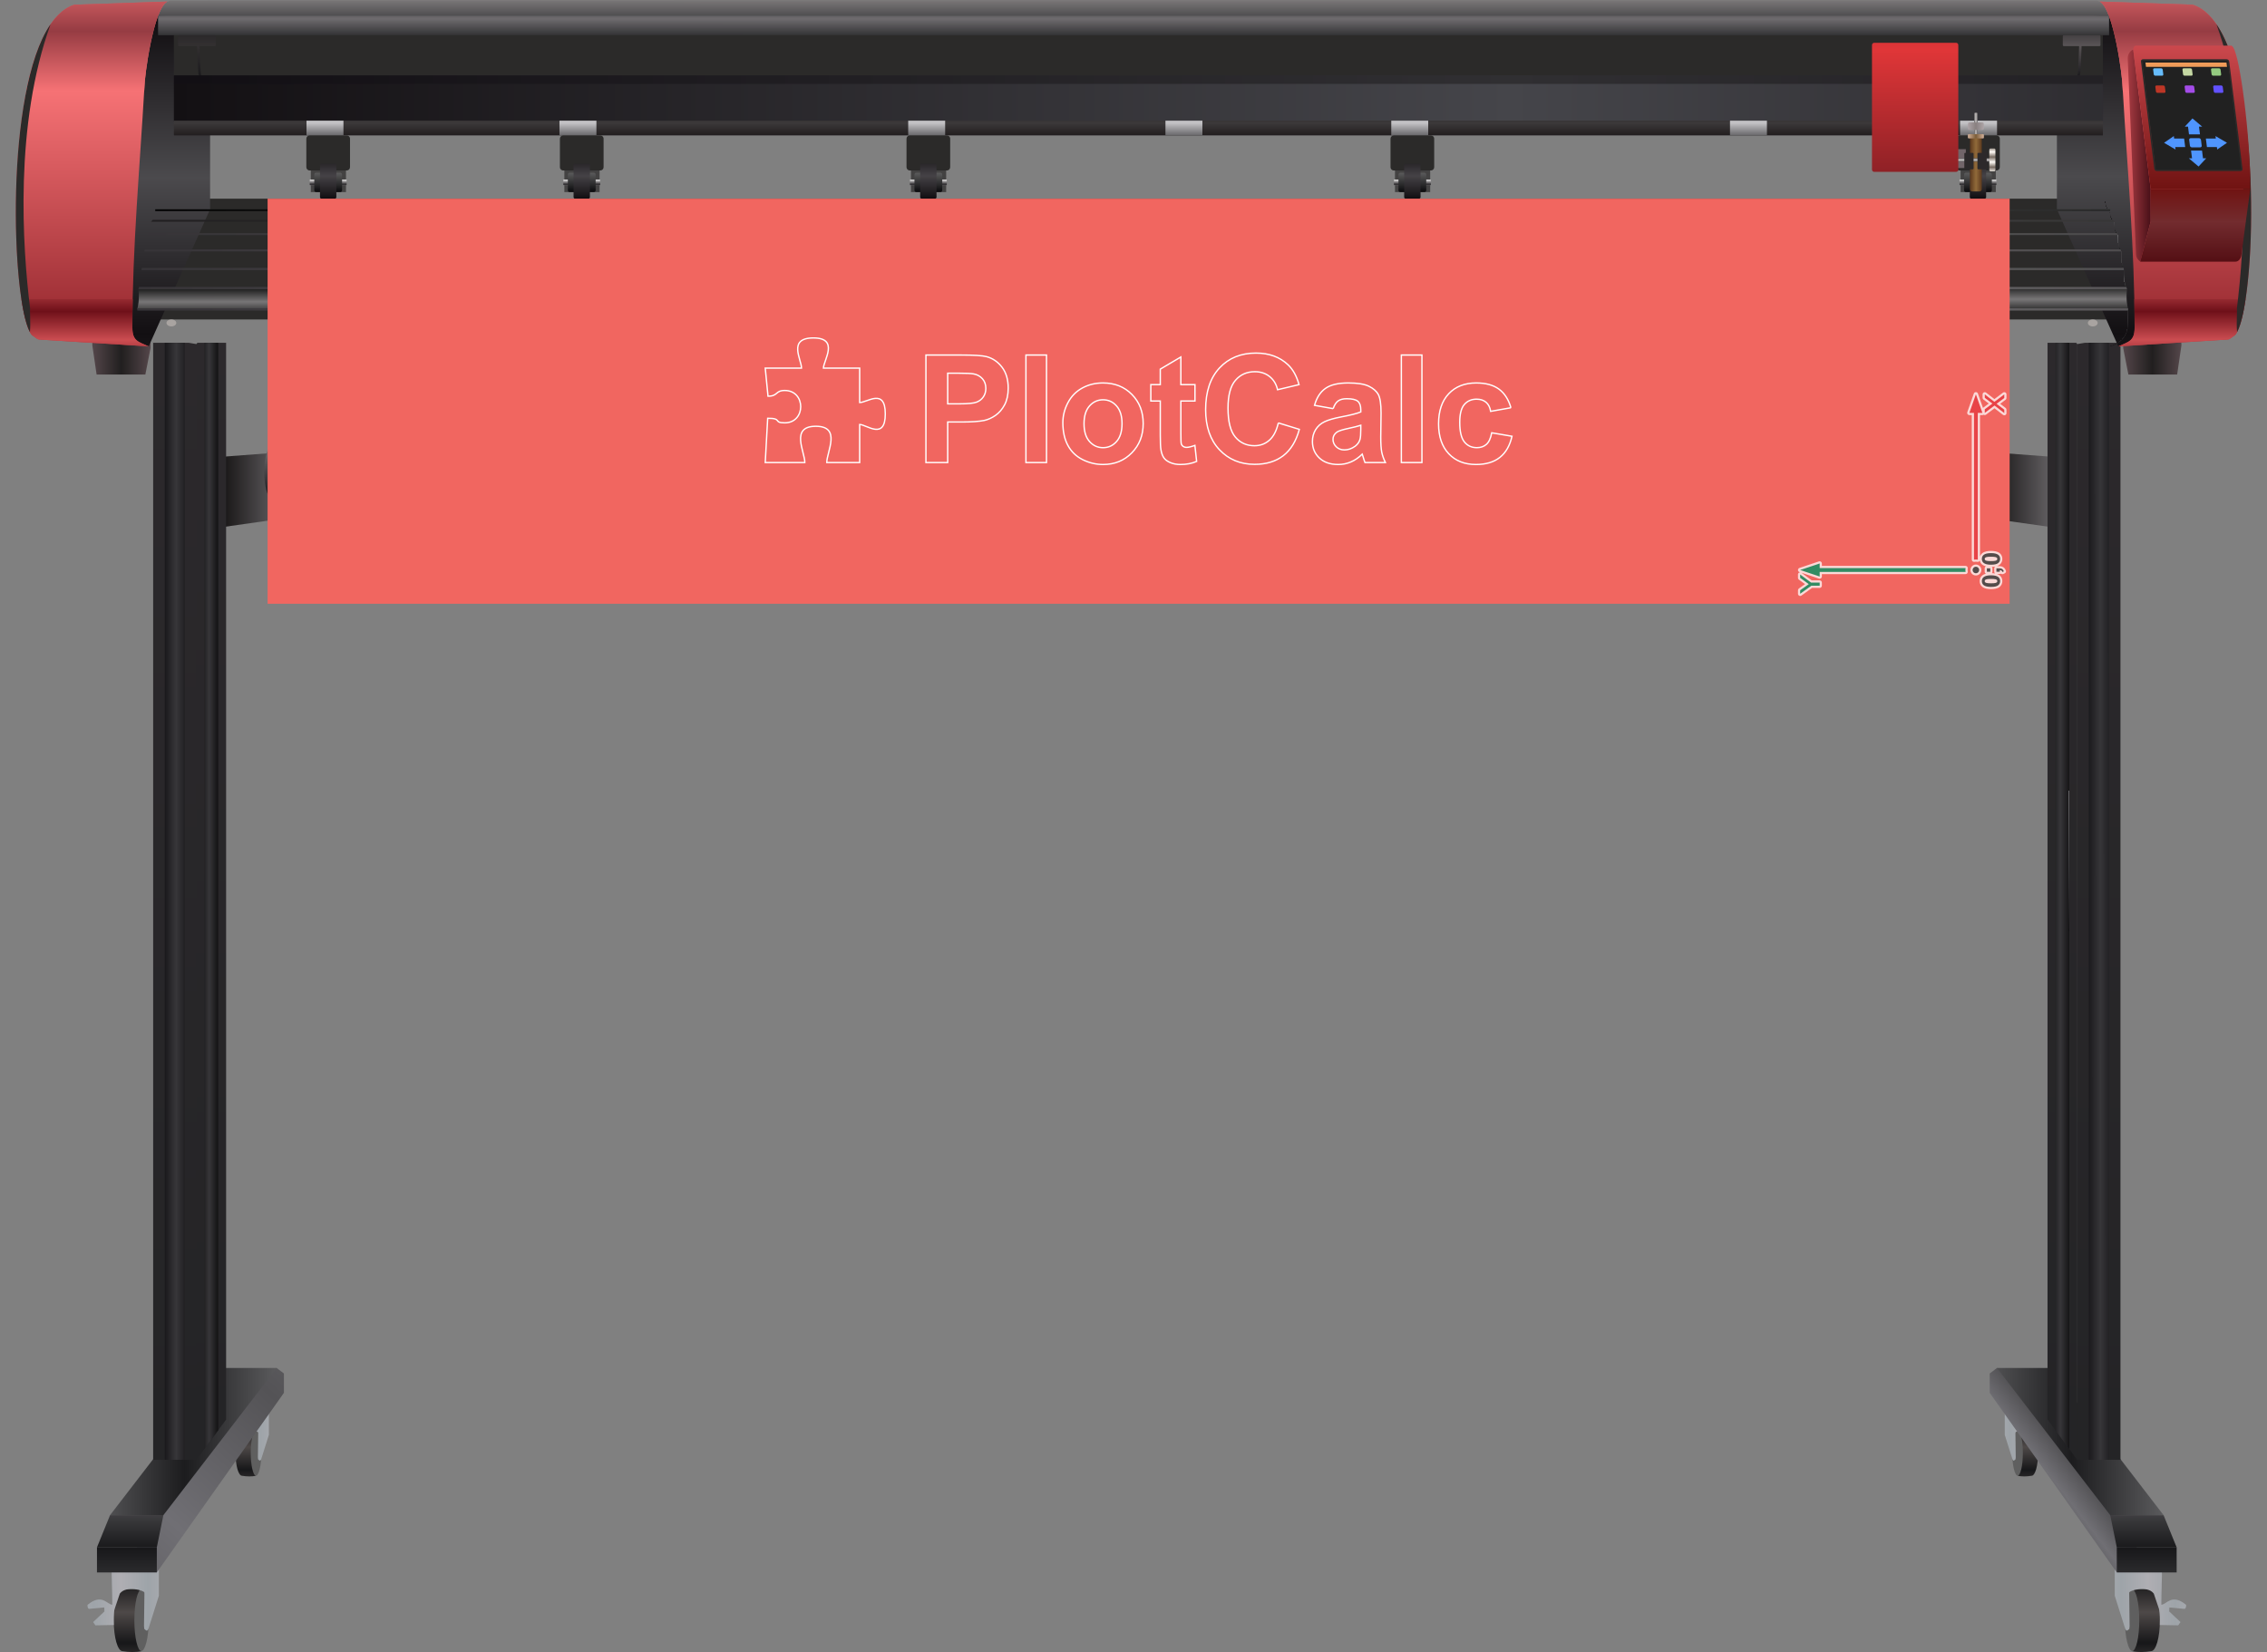 <!-- Creator: plotcalc.com 1000$ --><svg version="1.2" xmlns="http://www.w3.org/2000/svg" viewBox="-1463157 -147136 1678726 1223763" xmlns:xlink="http://www.w3.org/1999/xlink"><rect x="-1463157" y="-147136" width="1678726" height="1223763" fill="#808080" stroke="none"/><defs><linearGradient id="G1" x1="10548" x2="58160" y1="215650" y2="215650" spreadMethod="reflect" gradientUnits="userSpaceOnUse"><stop offset="0%" stop-color="rgba(19,17,17,1)"/><stop offset="100%" stop-color="rgba(103,100,103,1)"/></linearGradient><linearGradient id="G2" x1="125869" x2="125870" y1="1046880" y2="1069595" spreadMethod="reflect" gradientUnits="userSpaceOnUse"><stop offset="0%" stop-color="rgba(78,73,72,1)"/><stop offset="100%" stop-color="rgba(23,23,25,1)"/></linearGradient><linearGradient id="G3" x1="127541" x2="107541" y1="1027835" y2="1027835" spreadMethod="reflect" gradientUnits="userSpaceOnUse"><stop offset="0%" stop-color="rgba(175,174,179,1)"/><stop offset="100%" stop-color="rgba(158,164,169,1)"/></linearGradient><linearGradient id="G4" x1="38384" x2="38384" y1="924547" y2="941312" spreadMethod="reflect" gradientUnits="userSpaceOnUse"><stop offset="0%" stop-color="rgba(78,73,72,1)"/><stop offset="100%" stop-color="rgba(23,23,25,1)"/></linearGradient><linearGradient id="G5" x1="39617" x2="24856" y1="910490" y2="910490" spreadMethod="reflect" gradientUnits="userSpaceOnUse"><stop offset="0%" stop-color="rgba(175,174,179,1)"/><stop offset="100%" stop-color="rgba(158,164,169,1)"/></linearGradient><linearGradient id="G6" x1="37710" x2="51992" y1="923222" y2="912194" spreadMethod="reflect" gradientUnits="userSpaceOnUse"><stop offset="0%" stop-color="rgba(112,111,116,1)"/><stop offset="100%" stop-color="rgba(84,83,86,1)"/></linearGradient><linearGradient id="G7" x1="123930" x2="123930" y1="974961" y2="998829" spreadMethod="reflect" gradientUnits="userSpaceOnUse"><stop offset="0%" stop-color="rgba(62,61,64,1)"/><stop offset="100%" stop-color="rgba(26,26,28,1)"/></linearGradient><linearGradient id="G8" x1="126370" x2="126370" y1="998770" y2="1017393" spreadMethod="reflect" gradientUnits="userSpaceOnUse"><stop offset="0%" stop-color="rgba(23,23,25,1)"/><stop offset="100%" stop-color="rgba(43,43,45,1)"/></linearGradient><linearGradient id="G9" x1="70938" x2="143970" y1="916537" y2="916537" spreadMethod="reflect" gradientUnits="userSpaceOnUse"><stop offset="0%" stop-color="rgba(28,28,30,1)"/><stop offset="100%" stop-color="rgba(95,95,97,1)"/></linearGradient><linearGradient id="G10" x1="107054" x2="107055" y1="933050" y2="101812" spreadMethod="reflect" gradientUnits="userSpaceOnUse"><stop offset="0%" stop-color="rgba(36,36,38,1)"/><stop offset="100%" stop-color="rgba(44,41,44,1)"/></linearGradient><linearGradient id="G11" x1="92172" x2="100638" y1="518867" y2="518865" spreadMethod="reflect" gradientUnits="userSpaceOnUse"><stop offset="0%" stop-color="rgba(55,54,57,1)"/><stop offset="100%" stop-color="rgba(27,26,29,1)"/></linearGradient><linearGradient id="G12" x1="75040" x2="75040" y1="933012" y2="77432" spreadMethod="reflect" gradientUnits="userSpaceOnUse"><stop offset="0%" stop-color="rgba(36,36,38,1)"/><stop offset="100%" stop-color="rgba(44,41,44,1)"/></linearGradient><linearGradient id="G13" x1="62542" x2="73433" y1="502827" y2="502826" spreadMethod="reflect" gradientUnits="userSpaceOnUse"><stop offset="0%" stop-color="rgba(55,54,57,1)"/><stop offset="100%" stop-color="rgba(0,0,0,1)"/></linearGradient><linearGradient id="G14" x1="-1300843" x2="-1253231" y1="215650" y2="215650" spreadMethod="reflect" gradientUnits="userSpaceOnUse"><stop offset="0%" stop-color="rgba(19,17,17,1)"/><stop offset="100%" stop-color="rgba(103,100,103,1)"/></linearGradient><linearGradient id="G15" x1="-1368739" x2="-1368739" y1="1046880" y2="1069595" spreadMethod="reflect" gradientUnits="userSpaceOnUse"><stop offset="0%" stop-color="rgba(78,73,72,1)"/><stop offset="100%" stop-color="rgba(23,23,25,1)"/></linearGradient><linearGradient id="G16" x1="-1373663" x2="-1393663" y1="1027835" y2="1027835" spreadMethod="reflect" gradientUnits="userSpaceOnUse"><stop offset="0%" stop-color="rgba(175,174,179,1)"/><stop offset="100%" stop-color="rgba(158,164,169,1)"/></linearGradient><linearGradient id="G17" x1="-1281205" x2="-1281204" y1="924547" y2="941312" spreadMethod="reflect" gradientUnits="userSpaceOnUse"><stop offset="0%" stop-color="rgba(78,73,72,1)"/><stop offset="100%" stop-color="rgba(23,23,25,1)"/></linearGradient><linearGradient id="G18" x1="-1284839" x2="-1299600" y1="910490" y2="910490" spreadMethod="reflect" gradientUnits="userSpaceOnUse"><stop offset="0%" stop-color="rgba(175,174,179,1)"/><stop offset="100%" stop-color="rgba(158,164,169,1)"/></linearGradient><linearGradient id="G19" x1="-1357933" x2="-1277923" y1="959910" y2="871434" spreadMethod="reflect" gradientUnits="userSpaceOnUse"><stop offset="0%" stop-color="rgba(112,111,116,1)"/><stop offset="100%" stop-color="rgba(84,83,86,1)"/></linearGradient><linearGradient id="G20" x1="-1366907" x2="-1366906" y1="974961" y2="998829" spreadMethod="reflect" gradientUnits="userSpaceOnUse"><stop offset="0%" stop-color="rgba(62,61,64,1)"/><stop offset="100%" stop-color="rgba(26,26,28,1)"/></linearGradient><linearGradient id="G21" x1="-1369318" x2="-1369317" y1="998770" y2="1017393" spreadMethod="reflect" gradientUnits="userSpaceOnUse"><stop offset="0%" stop-color="rgba(23,23,25,1)"/><stop offset="100%" stop-color="rgba(43,43,45,1)"/></linearGradient><linearGradient id="G22" x1="-1326393" x2="-1253361" y1="916537" y2="916537" spreadMethod="reflect" gradientUnits="userSpaceOnUse"><stop offset="0%" stop-color="rgba(28,28,30,1)"/><stop offset="100%" stop-color="rgba(95,95,97,1)"/></linearGradient><linearGradient id="G23" x1="-1317435" x2="-1317435" y1="933050" y2="101812" spreadMethod="reflect" gradientUnits="userSpaceOnUse"><stop offset="0%" stop-color="rgba(36,36,38,1)"/><stop offset="100%" stop-color="rgba(44,41,44,1)"/></linearGradient><linearGradient id="G24" x1="-1332605" x2="-1324468" y1="518867" y2="518867" spreadMethod="reflect" gradientUnits="userSpaceOnUse"><stop offset="0%" stop-color="rgba(55,54,57,1)"/><stop offset="100%" stop-color="rgba(27,26,29,1)"/></linearGradient><linearGradient id="G25" x1="-1295727" x2="-1295727" y1="933012" y2="77432" spreadMethod="reflect" gradientUnits="userSpaceOnUse"><stop offset="0%" stop-color="rgba(36,36,38,1)"/><stop offset="100%" stop-color="rgba(44,41,44,1)"/></linearGradient><linearGradient id="G26" x1="-1308225" x2="-1298326" y1="502827" y2="502826" spreadMethod="reflect" gradientUnits="userSpaceOnUse"><stop offset="0%" stop-color="rgba(55,54,57,1)"/><stop offset="100%" stop-color="rgba(0,0,0,1)"/></linearGradient><linearGradient id="G27" x1="-1373242" x2="-1351678" y1="117085" y2="117085" spreadMethod="reflect" gradientUnits="userSpaceOnUse"><stop offset="0%" stop-color="rgba(33,31,31,1)"/><stop offset="100%" stop-color="rgba(84,70,74,1)"/></linearGradient><linearGradient id="G28" x1="130650" x2="152214" y1="117085" y2="117085" spreadMethod="reflect" gradientUnits="userSpaceOnUse"><stop offset="0%" stop-color="rgba(33,31,31,1)"/><stop offset="100%" stop-color="rgba(84,70,74,1)"/></linearGradient><linearGradient id="G29" x1="59997" x2="59997" y1="-16323" y2="-132643" spreadMethod="reflect" gradientUnits="userSpaceOnUse"><stop offset="0%" stop-color="rgba(75,74,77,1)"/><stop offset="100%" stop-color="rgba(18,15,18,1)"/></linearGradient><linearGradient id="G30" x1="-1383785" x2="-1383784" y1="-15529" y2="-131115" spreadMethod="reflect" gradientUnits="userSpaceOnUse"><stop offset="0%" stop-color="rgba(75,74,77,1)"/><stop offset="100%" stop-color="rgba(18,15,18,1)"/></linearGradient><linearGradient id="G31" x1="-765084" x2="-765082" y1="-135109" y2="-146790" spreadMethod="reflect" gradientUnits="userSpaceOnUse"><stop offset="0%" stop-color="rgba(78,77,79,1)"/><stop offset="100%" stop-color="rgba(121,118,119,1)"/></linearGradient><linearGradient id="G32" x1="-1396028" x2="-1396027" y1="74410" y2="-79683" spreadMethod="reflect" gradientUnits="userSpaceOnUse"><stop offset="0%" stop-color="rgba(162,50,56,1)"/><stop offset="100%" stop-color="rgba(246,114,117,1)"/></linearGradient><linearGradient id="G33" x1="-1686913" x2="-1686913" y1="83438" y2="104679" spreadMethod="reflect" gradientUnits="userSpaceOnUse"><stop offset="0%" stop-color="rgba(111,16,25,1)"/><stop offset="100%" stop-color="rgba(203,77,81,1)"/></linearGradient><linearGradient id="G34" x1="-1404534" x2="-1404533" y1="-79809" y2="-124133" spreadMethod="reflect" gradientUnits="userSpaceOnUse"><stop offset="0%" stop-color="rgba(246,114,117,1)"/><stop offset="100%" stop-color="rgba(150,60,67,1)"/></linearGradient><linearGradient id="G35" x1="147126" x2="147126" y1="74410" y2="-79683" spreadMethod="reflect" gradientUnits="userSpaceOnUse"><stop offset="0%" stop-color="rgba(162,50,56,1)"/><stop offset="100%" stop-color="rgba(246,114,117,1)"/></linearGradient><linearGradient id="G36" x1="-134134" x2="-134133" y1="83438" y2="104679" spreadMethod="reflect" gradientUnits="userSpaceOnUse"><stop offset="0%" stop-color="rgba(111,16,25,1)"/><stop offset="100%" stop-color="rgba(203,77,81,1)"/></linearGradient><linearGradient id="G37" x1="130871" x2="130872" y1="-79809" y2="-124133" spreadMethod="reflect" gradientUnits="userSpaceOnUse"><stop offset="0%" stop-color="rgba(246,114,117,1)"/><stop offset="100%" stop-color="rgba(150,60,67,1)"/></linearGradient><linearGradient id="G38" x1="-701740" x2="-701742" y1="-133105" y2="-120943" spreadMethod="reflect" gradientUnits="userSpaceOnUse"><stop offset="0%" stop-color="rgba(110,107,110,1)"/><stop offset="100%" stop-color="rgba(51,51,53,1)"/></linearGradient><linearGradient id="G39" x1="-1347310" x2="-1347309" y1="-113316" y2="-90085" spreadMethod="reflect" gradientUnits="userSpaceOnUse"><stop offset="0%" stop-color="rgba(51,48,49,1)"/><stop offset="100%" stop-color="rgba(26,25,28,1)"/></linearGradient><linearGradient id="G40" x1="48284" x2="48285" y1="-113316" y2="-90085" spreadMethod="reflect" gradientUnits="userSpaceOnUse"><stop offset="0%" stop-color="rgba(89,84,86,1)"/><stop offset="100%" stop-color="rgba(26,25,28,1)"/></linearGradient><linearGradient id="G41" x1="-345144" x2="-1334404" y1="-61095" y2="-61095" spreadMethod="reflect" gradientUnits="userSpaceOnUse"><stop offset="0%" stop-color="rgba(69,69,74,1)"/><stop offset="100%" stop-color="rgba(19,16,19,1)"/></linearGradient><linearGradient id="G42" x1="-343804" x2="-1354743" y1="-90957" y2="-90957" spreadMethod="reflect" gradientUnits="userSpaceOnUse"><stop offset="0%" stop-color="rgba(48,47,50,1)"/><stop offset="100%" stop-color="rgba(17,14,19,1)"/></linearGradient><linearGradient id="G43" x1="-1330681" x2="-1330681" y1="-56183" y2="-43105" spreadMethod="reflect" gradientUnits="userSpaceOnUse"><stop offset="0%" stop-color="rgba(60,57,58,1)"/><stop offset="100%" stop-color="rgba(23,18,20,1)"/></linearGradient><linearGradient id="G44" x1="-1236118" x2="-1236118" y1="-56183" y2="-43105" spreadMethod="reflect" gradientUnits="userSpaceOnUse"><stop offset="0%" stop-color="rgba(196,195,198,1)"/><stop offset="100%" stop-color="rgba(68,67,70,1)"/></linearGradient><linearGradient id="G45" x1="-1048793" x2="-1048793" y1="-56183" y2="-43105" spreadMethod="reflect" gradientUnits="userSpaceOnUse"><stop offset="0%" stop-color="rgba(196,195,198,1)"/><stop offset="100%" stop-color="rgba(68,67,70,1)"/></linearGradient><linearGradient id="G46" x1="-790559" x2="-790559" y1="-56183" y2="-43105" spreadMethod="reflect" gradientUnits="userSpaceOnUse"><stop offset="0%" stop-color="rgba(196,195,198,1)"/><stop offset="100%" stop-color="rgba(68,67,70,1)"/></linearGradient><linearGradient id="G47" x1="-432843" x2="-432843" y1="-56183" y2="-43105" spreadMethod="reflect" gradientUnits="userSpaceOnUse"><stop offset="0%" stop-color="rgba(196,195,198,1)"/><stop offset="100%" stop-color="rgba(68,67,70,1)"/></linearGradient><linearGradient id="G48" x1="-600060" x2="-600060" y1="-56183" y2="-43105" spreadMethod="reflect" gradientUnits="userSpaceOnUse"><stop offset="0%" stop-color="rgba(196,195,198,1)"/><stop offset="100%" stop-color="rgba(68,67,70,1)"/></linearGradient><linearGradient id="G49" x1="-11627" x2="-11627" y1="-56183" y2="-43105" spreadMethod="reflect" gradientUnits="userSpaceOnUse"><stop offset="0%" stop-color="rgba(196,195,198,1)"/><stop offset="100%" stop-color="rgba(68,67,70,1)"/></linearGradient><linearGradient id="G50" x1="-182018" x2="-182018" y1="-56183" y2="-43105" spreadMethod="reflect" gradientUnits="userSpaceOnUse"><stop offset="0%" stop-color="rgba(196,195,198,1)"/><stop offset="100%" stop-color="rgba(68,67,70,1)"/></linearGradient><linearGradient id="G51" x1="30269" x2="30276" y1="-22674" y2="-30330" spreadMethod="reflect" gradientUnits="userSpaceOnUse"><stop offset="0%" stop-color="rgba(116,113,116,1)"/><stop offset="100%" stop-color="rgba(25,24,25,1)"/></linearGradient><linearGradient id="G52" x1="-392782" x2="-392776" y1="58705" y2="65948" spreadMethod="reflect" gradientUnits="userSpaceOnUse"><stop offset="0%" stop-color="rgba(120,118,119,1)"/><stop offset="100%" stop-color="rgba(36,36,36,1)"/></linearGradient><linearGradient id="G53" x1="-353641" x2="-353635" y1="41849" y2="50569" spreadMethod="reflect" gradientUnits="userSpaceOnUse"><stop offset="0%" stop-color="rgba(120,118,119,1)"/><stop offset="100%" stop-color="rgba(36,36,36,1)"/></linearGradient><linearGradient id="G54" x1="-307707" x2="-307700" y1="27992" y2="38199" spreadMethod="reflect" gradientUnits="userSpaceOnUse"><stop offset="0%" stop-color="rgba(119,118,121,1)"/><stop offset="100%" stop-color="rgba(28,26,29,1)"/></linearGradient><linearGradient id="G55" x1="-244766" x2="-244766" y1="17117" y2="26244" spreadMethod="reflect" gradientUnits="userSpaceOnUse"><stop offset="0%" stop-color="rgba(81,78,81,1)"/><stop offset="100%" stop-color="rgba(26,26,26,1)"/></linearGradient><linearGradient id="G56" x1="-158702" x2="-158702" y1="9210" y2="16140" spreadMethod="reflect" gradientUnits="userSpaceOnUse"><stop offset="0%" stop-color="rgba(57,55,58,1)"/><stop offset="100%" stop-color="rgba(19,16,19,1)"/></linearGradient><linearGradient id="G57" x1="-51486" x2="-51486" y1="1273" y2="8202" spreadMethod="reflect" gradientUnits="userSpaceOnUse"><stop offset="0%" stop-color="rgba(40,37,40,1)"/><stop offset="100%" stop-color="rgba(22,22,24,1)"/></linearGradient><linearGradient id="G58" x1="-828295" x2="-828308" y1="75744" y2="66789" spreadMethod="reflect" gradientUnits="userSpaceOnUse"><stop offset="0%" stop-color="rgba(120,118,119,1)"/><stop offset="100%" stop-color="rgba(36,36,36,1)"/></linearGradient><linearGradient id="G59" x1="-358788" x2="-1358406" y1="66165" y2="66165" spreadMethod="reflect" gradientUnits="userSpaceOnUse"><stop offset="0%" stop-color="rgba(120,118,119,1)"/><stop offset="100%" stop-color="rgba(55,52,56,1)"/></linearGradient><linearGradient id="G60" x1="-358483" x2="-1359226" y1="82040" y2="82040" spreadMethod="reflect" gradientUnits="userSpaceOnUse"><stop offset="0%" stop-color="rgba(120,118,119,1)"/><stop offset="100%" stop-color="rgba(55,52,56,1)"/></linearGradient><linearGradient id="G61" x1="-359618" x2="-1356120" y1="52068" y2="52068" spreadMethod="reflect" gradientUnits="userSpaceOnUse"><stop offset="0%" stop-color="rgba(105,105,105,1)"/><stop offset="100%" stop-color="rgba(55,52,56,1)"/></linearGradient><linearGradient id="G62" x1="-360327" x2="-1354140" y1="38310" y2="38310" spreadMethod="reflect" gradientUnits="userSpaceOnUse"><stop offset="0%" stop-color="rgba(99,97,98,1)"/><stop offset="100%" stop-color="rgba(55,52,56,1)"/></linearGradient><linearGradient id="G63" x1="-361192" x2="-1351766" y1="26205" y2="26205" spreadMethod="reflect" gradientUnits="userSpaceOnUse"><stop offset="0%" stop-color="rgba(94,94,94,1)"/><stop offset="100%" stop-color="rgba(55,52,56,1)"/></linearGradient><linearGradient id="G64" x1="-362143" x2="-1349131" y1="16383" y2="16383" spreadMethod="reflect" gradientUnits="userSpaceOnUse"><stop offset="0%" stop-color="rgba(74,74,74,1)"/><stop offset="100%" stop-color="rgba(33,31,33,1)"/></linearGradient><linearGradient id="G65" x1="-363282" x2="-1345956" y1="8544" y2="8544" spreadMethod="reflect" gradientUnits="userSpaceOnUse"><stop offset="0%" stop-color="rgba(74,74,74,1)"/><stop offset="100%" stop-color="rgba(5,5,5,1)"/></linearGradient><linearGradient id="G66" x1="-511481" x2="-511478" y1="88093" y2="109830" spreadMethod="reflect" gradientUnits="userSpaceOnUse"><stop offset="0%" stop-color="rgba(51,48,51,1)"/><stop offset="100%" stop-color="rgba(31,28,31,1)"/></linearGradient><linearGradient id="G67" x1="-1231868" x2="-1231868" y1="-14057" y2="-10663" spreadMethod="reflect" gradientUnits="userSpaceOnUse"><stop offset="0%" stop-color="rgba(231,229,229,1)"/><stop offset="100%" stop-color="rgba(42,40,43,1)"/></linearGradient><linearGradient id="G68" x1="-1221418" x2="-1221418" y1="-5865" y2="-20258" spreadMethod="reflect" gradientUnits="userSpaceOnUse"><stop offset="0%" stop-color="rgba(15,15,17,1)"/><stop offset="100%" stop-color="rgba(98,98,98,1)"/></linearGradient><linearGradient id="G69" x1="-1220970" x2="-1220970" y1="-16971" y2="0" spreadMethod="reflect" gradientUnits="userSpaceOnUse"><stop offset="0%" stop-color="rgba(69,66,70,1)"/><stop offset="100%" stop-color="rgba(17,14,17,1)"/></linearGradient><linearGradient id="G70" x1="-1044095" x2="-1044095" y1="-14057" y2="-10663" spreadMethod="reflect" gradientUnits="userSpaceOnUse"><stop offset="0%" stop-color="rgba(231,229,229,1)"/><stop offset="100%" stop-color="rgba(42,40,43,1)"/></linearGradient><linearGradient id="G71" x1="-1033645" x2="-1033645" y1="-5865" y2="-20258" spreadMethod="reflect" gradientUnits="userSpaceOnUse"><stop offset="0%" stop-color="rgba(15,15,17,1)"/><stop offset="100%" stop-color="rgba(98,98,98,1)"/></linearGradient><linearGradient id="G72" x1="-1033197" x2="-1033197" y1="-16971" y2="0" spreadMethod="reflect" gradientUnits="userSpaceOnUse"><stop offset="0%" stop-color="rgba(69,66,70,1)"/><stop offset="100%" stop-color="rgba(17,14,17,1)"/></linearGradient><linearGradient id="G73" x1="-787436" x2="-787436" y1="-14057" y2="-10663" spreadMethod="reflect" gradientUnits="userSpaceOnUse"><stop offset="0%" stop-color="rgba(231,229,229,1)"/><stop offset="100%" stop-color="rgba(42,40,43,1)"/></linearGradient><linearGradient id="G74" x1="-776986" x2="-776986" y1="-5865" y2="-20258" spreadMethod="reflect" gradientUnits="userSpaceOnUse"><stop offset="0%" stop-color="rgba(15,15,17,1)"/><stop offset="100%" stop-color="rgba(98,98,98,1)"/></linearGradient><linearGradient id="G75" x1="-776538" x2="-776538" y1="-16971" y2="0" spreadMethod="reflect" gradientUnits="userSpaceOnUse"><stop offset="0%" stop-color="rgba(69,66,70,1)"/><stop offset="100%" stop-color="rgba(17,14,17,1)"/></linearGradient><linearGradient id="G76" x1="-429026" x2="-429026" y1="-14057" y2="-10663" spreadMethod="reflect" gradientUnits="userSpaceOnUse"><stop offset="0%" stop-color="rgba(231,229,229,1)"/><stop offset="100%" stop-color="rgba(42,40,43,1)"/></linearGradient><linearGradient id="G77" x1="-418576" x2="-418576" y1="-5865" y2="-20258" spreadMethod="reflect" gradientUnits="userSpaceOnUse"><stop offset="0%" stop-color="rgba(15,15,17,1)"/><stop offset="100%" stop-color="rgba(98,98,98,1)"/></linearGradient><linearGradient id="G78" x1="-418128" x2="-418128" y1="-16971" y2="0" spreadMethod="reflect" gradientUnits="userSpaceOnUse"><stop offset="0%" stop-color="rgba(69,66,70,1)"/><stop offset="100%" stop-color="rgba(17,14,17,1)"/></linearGradient><linearGradient id="G79" x1="-10190" x2="-10190" y1="-14057" y2="-10663" spreadMethod="reflect" gradientUnits="userSpaceOnUse"><stop offset="0%" stop-color="rgba(231,229,229,1)"/><stop offset="100%" stop-color="rgba(42,40,43,1)"/></linearGradient><linearGradient id="G80" x1="260" x2="260" y1="-5865" y2="-20258" spreadMethod="reflect" gradientUnits="userSpaceOnUse"><stop offset="0%" stop-color="rgba(15,15,17,1)"/><stop offset="100%" stop-color="rgba(98,98,98,1)"/></linearGradient><linearGradient id="G81" x1="708" x2="708" y1="-16971" y2="0" spreadMethod="reflect" gradientUnits="userSpaceOnUse"><stop offset="0%" stop-color="rgba(69,66,70,1)"/><stop offset="100%" stop-color="rgba(17,14,17,1)"/></linearGradient><linearGradient id="G82" x1="112431" x2="129423" y1="-31903" y2="-31903" spreadMethod="reflect" gradientUnits="userSpaceOnUse"><stop offset="0%" stop-color="rgba(167,59,66,1)"/><stop offset="100%" stop-color="rgba(72,16,24,1)"/></linearGradient><linearGradient id="G83" x1="154281" x2="154281" y1="16820" y2="-7292" spreadMethod="reflect" gradientUnits="userSpaceOnUse"><stop offset="0%" stop-color="rgba(114,43,46,1)"/><stop offset="100%" stop-color="rgba(112,19,18,1)"/></linearGradient><linearGradient id="G84" x1="171753" x2="171753" y1="-7201" y2="-113331" spreadMethod="reflect" gradientUnits="userSpaceOnUse"><stop offset="0%" stop-color="rgba(112,19,18,1)"/><stop offset="100%" stop-color="rgba(203,72,77,1)"/></linearGradient><linearGradient id="G85" x1="151926" x2="151926" y1="46575" y2="16562" spreadMethod="reflect" gradientUnits="userSpaceOnUse"><stop offset="0%" stop-color="rgba(84,15,20,1)"/><stop offset="100%" stop-color="rgba(115,44,47,1)"/></linearGradient><linearGradient id="G86" x1="-930267" x2="-930262" y1="194272" y2="174414" spreadMethod="reflect" gradientUnits="userSpaceOnUse"><stop offset="0%" stop-color="rgba(0,0,0,1)"/><stop offset="100%" stop-color="rgba(187,183,182,1)"/></linearGradient><linearGradient id="G87" x1="24738" x2="24738" y1="221418" y2="183530" spreadMethod="reflect" gradientUnits="userSpaceOnUse"><stop offset="0%" stop-color="rgba(27,24,28,1)"/><stop offset="100%" stop-color="rgba(116,113,114,1)"/></linearGradient><linearGradient id="G88" x1="-1258562" x2="-1258561" y1="221418" y2="183530" spreadMethod="reflect" gradientUnits="userSpaceOnUse"><stop offset="0%" stop-color="rgba(27,24,28,1)"/><stop offset="100%" stop-color="rgba(116,113,114,1)"/></linearGradient><linearGradient id="G89" x1="-464336" x2="-464334" y1="438097" y2="542766" spreadMethod="reflect" gradientUnits="userSpaceOnUse"><stop offset="0%" stop-color="rgba(102,101,105,1)"/><stop offset="100%" stop-color="rgba(19,19,20,1)"/></linearGradient><linearGradient id="G90" x1="0" x2="1367" y1="-52684" y2="-52687" spreadMethod="reflect" gradientUnits="userSpaceOnUse"><stop offset="0%" stop-color="rgba(200,196,195,1)"/><stop offset="100%" stop-color="rgba(92,90,91,1)"/></linearGradient><linearGradient id="G91" x1="106" x2="4894" y1="-26562" y2="-26563" spreadMethod="reflect" gradientUnits="userSpaceOnUse"><stop offset="0%" stop-color="rgba(145,107,58,1)"/><stop offset="100%" stop-color="rgba(87,52,27,1)"/></linearGradient><linearGradient id="G92" x1="1" x2="6269" y1="-46247" y2="-46248" spreadMethod="reflect" gradientUnits="userSpaceOnUse"><stop offset="0%" stop-color="rgba(123,93,57,1)"/><stop offset="100%" stop-color="rgba(217,182,160,1)"/></linearGradient><linearGradient id="G93" x1="1" x2="6269" y1="-53775" y2="-53775" spreadMethod="reflect" gradientUnits="userSpaceOnUse"><stop offset="0%" stop-color="rgba(137,128,128,1)"/><stop offset="100%" stop-color="rgba(175,166,169,1)"/></linearGradient><linearGradient id="G94" x1="-1746" x2="-1742" y1="-28731" y2="-27364" spreadMethod="reflect" gradientUnits="userSpaceOnUse"><stop offset="0%" stop-color="rgba(200,196,195,1)"/><stop offset="100%" stop-color="rgba(92,90,91,1)"/></linearGradient><linearGradient id="G95" x1="12167" x2="12167" y1="-27091" y2="-23334" spreadMethod="reflect" gradientUnits="userSpaceOnUse"><stop offset="0%" stop-color="rgba(254,250,244,1)"/><stop offset="100%" stop-color="rgba(119,107,97,1)"/></linearGradient><linearGradient id="G96" x1="-43282" x2="-43281" y1="-110197" y2="-19842" spreadMethod="reflect" gradientUnits="userSpaceOnUse"><stop offset="0%" stop-color="rgba(224,54,56,1)"/><stop offset="100%" stop-color="rgba(143,33,38,1)"/></linearGradient><linearGradient id="GS1" x1="0" x2="0" y1="0" y2="25000" gradientUnits="userSpaceOnUse"><stop offset="25%" stop-color="rgba(0,0,0,.2)"/><stop offset="100%" stop-color="rgba(0,0,0,0)"/></linearGradient><linearGradient id="GS2" x1="0" x2="0" y1="300000" y2="100000" gradientUnits="userSpaceOnUse"><stop offset="0%" stop-color="rgba(0,0,0,.1)"/><stop offset="100%" stop-color="rgba(0,0,0,0)"/></linearGradient></defs><path id="theMotionPath" d="M0 0H-1240000H0" /><g><path fill="url(#G1)" d="m58160 191309v52281l-47612-6773v-49107z"/><path fill="rgba(95,95,95,1)" d="m115998 1029946c3114 0 5638 10241 5638 22873 0 12633-2524 22874-5638 22874-3113 0-5637-10241-5637-22874 0-12632 2524-22873 5637-22873"/><path fill="url(#G2)" d="m115669 1075693c4324 934 9396 805 14103 0 3580 0 6485-10241 6485-22874 0-12632-2902-22873-6483-22873-4612-394-9499-498-14105 0 2932 0 5308 10241 5308 22873 0 12633-2376 22874-5308 22874"/><path fill="url(#G3)" d="m137830 1013090l-35005-318v21852l7726 24505c138 277 106 165 106 424 368 0 471 955 1164 955 370 0 1782-1230 1799-1273 53-128 212-1830 212-2016l-318-24928c-47-1382 13441-5551 18204 742l3810 11245c344 1493 936 2280 698 12051l13589 254 1694-2440-8361-7850 106-2970 11112 1061c1142 157 1606-2629 1164-3077-10654-8723-14350 0-18203 0 0-9236 503-18736 503-28217"/><path fill="rgba(95,95,95,1)" d="m31098 912047c2298 0 4161 7559 4161 16883 0 9324-1863 16883-4161 16883-2298 0-4161-7559-4161-16883 0-9324 1863-16883 4161-16883"/><path fill="url(#G4)" d="m30855 945813c3191 690 6935 594 10409 1 2642-1 4786-7560 4786-16884 0-9324-2142-16883-4784-16883-3405-291-7011-367-10411 0 2164 0 3918 7559 3918 16883 0 9324-1754 16883-3918 16883"/><path fill="url(#G5)" d="m47212 899606l-25837-235v16130l5702 18086c102 205 78 123 78 314 272 0 348 704 860 704 273 0 1314-907 1328-939 39-95 156-1351 156-1488l-234-18400c-36-1020 9920-4097 13435 548l2812 8300c254 1102 692 1683 516 8895l10030 187 1250-1801-6171-5794 78-2192 8202 783c843 116 1185-1940 859-2271-7863-6439-10592 0-13436 0 0-6817 372-13829 372-20827"/><path fill="url(#G6)" d="m119165 998770l-14814 18623-94128-133013v-14321l5389-4078 3078 895z"/><path fill="url(#G7)" d="m104351 998829h44318l-9695-23868h-39489z"/><path fill="url(#G8)" d="m104335 998770h44318l16 18623h-44318z"/><path fill="url(#G9)" d="m99547 975056h39489l-83935-109075h-39489z"/><path fill="url(#G10)" d="m74752 107728l5836-981h26466v827242l-32302-10z"/><path fill="url(#G11)" d="m98521 106747v827239l-14948-5v-827234z"/><path fill="url(#G12)" d="m75040 107728l-724-981h-21272v797440l21996 29792z"/><path fill="url(#G13)" d="m58907 106747v805381l10270 13910v-819291z"/><path fill="url(#G14)" d="m-1300843 191309v52281l47612-6773v-49107z"/><path fill="rgba(95,95,95,1)" d="m-1358681 1029946c-3114 0-5638 10241-5638 22873 0 12633 2524 22874 5638 22874 3113 0 5637-10241 5637-22874 0-12632-2524-22873-5637-22873"/><path fill="url(#G15)" d="m-1358352 1075693c-4324 934-9396 805-14103 0-3580 0-6485-10241-6485-22874 0-12632 2902-22873 6482-22873 4613-394 9499-498 14106 0-2932 0-5308 10241-5308 22873 0 12633 2376 22874 5308 22874"/><path fill="url(#G16)" d="m-1380513 1013090l35005-318v21852l-7726 24505c-138 277-106 165-106 424-368 0-472 955-1164 955-370 0-1782-1230-1799-1273-54-128-212-1830-212-2016l317-24928c48-1382-13440-5551-18203 742l-3810 11245c-344 1493-936 2280-698 12051l-13589 254-1694-2440 8361-7850-106-2970-11112 1061c-1143 157-1606-2629-1165-3077 10654-8723 14351 0 18204 0 0-9236-503-18736-503-28217"/><path fill="rgba(95,95,95,1)" d="m-1273781 912047c-2298 0-4161 7559-4161 16883 0 9324 1863 16883 4161 16883 2298 0 4161-7559 4161-16883 0-9324-1863-16883-4161-16883"/><path fill="url(#G17)" d="m-1273538 945813c-3191 690-6935 594-10409 1-2642-1-4787-7560-4787-16884 0-9324 2143-16883 4785-16883 3405-291 7011-367 10411 0-2164 0-3918 7559-3918 16883 0 9324 1754 16883 3918 16883"/><path fill="url(#G18)" d="m-1289895 899606l25837-235v16130l-5702 18086c-102 205-79 123-79 314-271 0-347 704-859 704-273 0-1315-907-1328-939-39-95-156-1351-156-1488l234-18400c36-1020-9920-4097-13435 548l-2813 8300c-253 1102-691 1683-515 8895l-10030 187-1250-1801 6171-5794-78-2192-8202 783c-843 116-1185-1940-859-2271 7863-6439 10591 0 13435 0 0-6817-371-13829-371-20827"/><path fill="url(#G19)" d="m-1361849 998770l14815 18623 94127-133013v-14321l-5388-4078-3078 895z"/><path fill="url(#G20)" d="m-1347034 998829h-44318l9695-23868h39489z"/><path fill="url(#G21)" d="m-1347019 998770h-44317l-16 18623h44318z"/><path fill="url(#G22)" d="m-1342230 975056h-39489l83935-109075h39489z"/><path fill="url(#G23)" d="m-1317435 107728l-5836-981h-26466v827242l32302-10z"/><path fill="url(#G24)" d="m-1341204 106747v827239l14948-5v-827234z"/><path fill="url(#G25)" d="m-1317723 107728l724-981h21272v797440l-21996 29792z"/><path fill="url(#G26)" d="m-1301590 106747v805381l-10270 13910v-819291z"/><path fill="url(#G27)" d="m-1394607 103922l-198 4630 3175 21696h36116l3836-19579v-6747z"/><path fill="url(#G28)" d="m152015 103922l199 4630-3175 21696h-36116l-3836-19579v-6747z"/><path fill="rgba(43,42,41,1)" d="m120412 89462h-1483035v-89462h1483035z"/><path fill="url(#G29)" d="m105473 109400l-45476-101562v-139035l76200-10848-6350 244211z"/><path fill="url(#G30)" d="m-1353061 109400l45476-101562v-139035l-76200-9260 6350 242623z"/><path fill="rgba(43,42,41,1)" d="m94050-90605h-1428454v-33749h1428454z"/><path fill="url(#G31)" d="m89728-146603l1905 723 613 161c40 26 79 52 118 79 117 82 233 168 349 260 46 37 92 74 137 112 110 92 219 188 328 290 49 45 97 91 146 139 106 104 212 212 317 325 52 55 103 111 154 168 103 115 206 234 308 358 52 63 104 127 156 192 96 121 192 244 287 372 56 75 111 151 167 228 92 130 185 262 277 399 59 87 119 176 178 266 89 138 179 279 268 423 60 97 120 195 180 295 84 140 167 282 250 427 61 106 121 213 181 322 79 142 158 287 236 435 71 132 141 267 211 403 71 137 140 275 210 415 72 144 143 289 214 437 71 148 141 297 212 448 71 153 142 309 213 466 62 138 124 276 186 417 77 176 154 355 231 536 55 127 109 256 163 386 80 194 160 390 240 588 49 120 97 241 145 363 91 231 181 464 271 700 45 119 91 238 136 358l1 3c-78258 0-1366655 0-1444912 0l1-3c45-120 90-239 135-358 90-236 181-469 272-700 48-122 96-243 144-363 80-198 160-394 241-588 54-130 108-259 162-386 77-181 154-360 232-536 61-141 123-279 185-417 71-157 142-313 214-466 70-151 141-300 212-448 71-148 142-293 213-437 70-140 140-278 210-415 70-136 141-271 211-403 78-148 157-293 236-435 60-109 121-216 181-322 83-145 167-287 250-427 60-100 120-198 180-295 89-144 179-285 269-423 59-90 118-179 177-266 92-137 185-269 278-399 55-77 111-153 167-228 95-128 190-251 286-372 52-65 104-129 156-192 102-124 205-243 308-358 51-57 103-113 154-168 105-113 211-221 317-325 49-48 98-94 146-139 109-102 218-198 328-290 46-38 91-75 137-112 116-92 233-178 349-260 39-27 79-53 118-79l613-161 1905-723c73378-533 1353559-533 1426937 0"/><path fill="url(#G32)" d="m-1356236-82159c0-7947 6579-58294 16935-63817l-68792 2328c-55064 17153-48050 228727-31116 245004 725 0 3376 2964 5080 2964l81068 5080c-7430-3468-12065-3691-12065-13970 0-59070 5474-118249 8890-177589"/><path fill="url(#G33)" d="m-1447306 74410c2129 14084 4940 23912 8097 26946 725 0 3376 2964 5080 2964l81068 5080c-7430-3468-12065-3691-12065-13970 0-7005 78-14012 219-21020z"/><path fill="url(#G34)" d="m-1356236-82159c0-7947 6579-58294 16935-63817l-68792 2328c-17716 5519-28998 31175-35599 63965h87312c48-825 96-1650 144-2476"/><path fill="rgba(43,42,41,1)" d="m-1425706-129181c-34114 49723-28868 202980-15282 228024 629-7761-243-16106 162-17310-5715-45619-11747-136732 15135-210714z"/><path fill="url(#G35)" d="m108648-82159c0-7947-6579-58294-16935-63817l68792 2328c55064 17153 48050 228727 31116 245004-725 0-3376 2964-5080 2964l-81068 5080c7430-3468 12065-3691 12065-13970 0-59070-5474-118249-8890-177589"/><path fill="url(#G36)" d="m199719 74410c-2130 14084-4941 23912-8098 26946-725 0-3376 2964-5080 2964l-81068 5080c7430-3468 12065-3691 12065-13970 0-7005-78-14012-219-21020z"/><path fill="url(#G37)" d="m108648-82159c0-7947-6579-58294-16935-63817l68792 2328c17716 5519 28998 31175 35599 63965h-87312c-48-825-96-1650-144-2476"/><path fill="rgba(43,42,41,1)" d="m178118-129181c34114 49723 28868 202980 15282 228024-629-7761 243-16106-162-17310 5715-45619 11747-136732-15135-210714z"/><path fill="url(#G38)" d="m98627-135358v14307c-78199 0-1366536 0-1444735 0v-14307c78199 0 1366536 0 1444735 0"/><path fill="url(#G39)" d="m-1314122-91029h-1835c-715-2609-1088-17834-1287-21960h-13248c-409 0-744-335-744-745v-6572c0-410 335-745 744-745h26424c410 0 745 335 745 745v6572c0 410-335 745-745 745h-11341c199 4126 572 19351 1287 21960"/><path fill="url(#G40)" d="m75156-91029h1835c716-2609 1089-17834 1288-21960h13247c410 0 745-335 745-745v-6572c0-410-335-745-745-745h-26424c-409 0-744 335-744 745v6572c0 410 335 745 744 745h11342c-199 4126-572 19351-1288 21960"/><path fill="url(#G41)" d="m94050-57389h-1428454v-28146h1428454z"/><path fill="url(#G42)" d="m94050-91340h-1428454v6350h1428454z"/><path fill="url(#G43)" d="m94050-57837h-1428454v10981h1428454z"/><path fill="url(#G44)" d="m-1208826-57837h-27363v10981h27363z"/><path fill="url(#G45)" d="m-1021501-57837h-27363v10981h27363z"/><path fill="url(#G46)" d="m-763268-57837h-27363v10981h27363z"/><path fill="url(#G47)" d="m-405551-57837h-27363v10981h27363z"/><path fill="url(#G48)" d="m-572768-57837h-27363v10981h27363z"/><path fill="url(#G49)" d="m15665-57837h-27363v10981h27363z"/><path fill="url(#G50)" d="m-154727-57837h-27363v10981h27363z"/><path fill="url(#G51)" d="m-1311954-31091h1379801v9426h-1379801z"/><path fill="url(#G52)" d="m-1360185 65517c625-1768 2132-4578 1779-12898 32235 0 1435805 0 1468039 0-353 8320 1155 11130 1779 12898-33420 0-1438176 0-1471597 0"/><path fill="url(#G53)" d="m-1358201 51362c625-1713 2133-4437 1779-12501 30912 0 1433159 0 1464071 0-354 8064 1154 10788 1779 12501-32098 0-1435531 0-1467629 0"/><path fill="url(#G54)" d="m-1355819 37603c624-1504 2132-3897 1778-10978 29325 0 1429985 0 1459309 0-354 7081 1154 9474 1779 10978-30510 0-1432356 0-1462866 0"/><path fill="url(#G55)" d="m-1353174 25763c625-1214 2133-3145 1779-8861 27561 0 1426457 0 1454017 0-354 5716 1154 7647 1779 8861-28747 0-1428828 0-1457575 0"/><path fill="url(#G56)" d="m-1349999 15775c625-922 2133-2388 1779-6728 25444 0 1422223 0 1447667 0-354 4340 1154 5806 1779 6728-26630 0-1424595 0-1451225 0"/><path fill="url(#G57)" d="m-1346625 7838c624-922 2132-2389 1779-6729 23195 0 1417725 0 1440919 0-353 4340 1155 5807 1779 6729-24380 0-1420097 0-1444477 0"/><path fill="url(#G58)" d="m112735 81656c-489-1729-1783-6727-794-14867-33773 0-1438882 0-1472655 0 989 8140-304 13138-794 14867 34303 0 1439941 0 1474243 0"/><path fill="url(#G59)" d="m-1360138 65352h1471550l501 1628h-1472602z"/><path fill="url(#G60)" d="m-1361511 81227h1474245l14 1628h-1474248z"/><path fill="url(#G61)" d="m-1358178 51255h1467606l188 1628h-1468012z"/><path fill="url(#G62)" d="m-1355819 37578h1462866l594 1465h-1464051z"/><path fill="url(#G63)" d="m-1353040 25514h1457307l984 1384h-1459279z"/><path fill="url(#G64)" d="m-1349999 15691h1451225l1386 1384h-1453996z"/><path fill="url(#G65)" d="m-1348196 7853h1447636l1 1384h-1447641z"/><path fill="url(#G66)" d="m99651 109462c14618-4774 13065-14520 13097-26806-58120 0-1416106 0-1474226 0 32 12286-1521 22032 13097 26806 49413 0 1398619 0 1448032 0"/><path fill="rgba(169,164,161,1)" d="m-1336248 89462c2009 0 3637 1147 3637 2563 0 1415-1628 2563-3637 2563-2010 0-3639-1148-3639-2563 0-1416 1629-2563 3639-2563"/><path fill="rgba(169,164,161,1)" d="m-985544 89462c2010 0 3638 1147 3638 2563 0 1415-1628 2563-3638 2563-2009 0-3638-1148-3638-2563 0-1416 1629-2563 3638-2563"/><path fill="rgba(169,164,161,1)" d="m-632060 89462c2009 0 3638 1147 3638 2563 0 1415-1629 2563-3638 2563-2009 0-3638-1148-3638-2563 0-1416 1629-2563 3638-2563"/><path fill="rgba(169,164,161,1)" d="m-274344 89462c2010 0 3639 1147 3639 2563 0 1415-1629 2563-3639 2563-2009 0-3637-1148-3637-2563 0-1416 1628-2563 3637-2563"/><path fill="rgba(169,164,161,1)" d="m86548 89462c2009 0 3638 1147 3638 2563 0 1415-1629 2563-3638 2563-2009 0-3638-1148-3638-2563 0-1416 1629-2563 3638-2563"/><path fill="rgba(67,66,66,1)" d="m-1233008-22358h26062v17488h-26062z"/><path fill="rgba(43,42,41,1)" d="m-1233879-46856h27475c1340 0 2435 1095 2435 2435v21104c0 1339-1095 2435-2435 2435h-27475c-1339 0-2435-1096-2435-2435v-21104c0-1340 1096-2435 2435-2435"/><path fill="url(#G67)" d="m-1233406-14131h26529c217 0 394 178 394 394v3416c0 217-177 394-394 394h-26529c-217 0-394-177-394-394v-3416c0-216 177-394 394-394"/><path fill="url(#G68)" d="m-1229077-19225h17871c743 0 1350 607 1350 1349v11694c0 743-607 1350-1350 1350h-17871c-742 0-1350-607-1350-1350v-11694c0-742 608-1349 1350-1349"/><path fill="url(#G69)" d="m-1225059-25974h9835c624 0 1135 511 1135 1135v23704c0 624-511 1135-1135 1135h-9835c-624 0-1135-511-1135-1135v-23704c0-624 511-1135 1135-1135"/><path fill="rgba(67,66,66,1)" d="m-1045235-22358h26061v17488h-26061z"/><path fill="rgba(43,42,41,1)" d="m-1046107-46856h27476c1339 0 2435 1095 2435 2435v21104c0 1339-1096 2435-2435 2435h-27476c-1339 0-2435-1096-2435-2435v-21104c0-1340 1096-2435 2435-2435"/><path fill="url(#G70)" d="m-1045633-14131h26529c217 0 394 178 394 394v3416c0 217-177 394-394 394h-26529c-217 0-394-177-394-394v-3416c0-216 177-394 394-394"/><path fill="url(#G71)" d="m-1041304-19225h17871c742 0 1350 607 1350 1349v11694c0 743-608 1350-1350 1350h-17871c-743 0-1350-607-1350-1350v-11694c0-742 607-1349 1350-1349"/><path fill="url(#G72)" d="m-1037286-25974h9835c624 0 1135 511 1135 1135v23704c0 624-511 1135-1135 1135h-9835c-625 0-1135-511-1135-1135v-23704c0-624 510-1135 1135-1135"/><path fill="rgba(67,66,66,1)" d="m-788576-22358h26062v17488h-26062z"/><path fill="rgba(43,42,41,1)" d="m-789447-46856h27476c1339 0 2434 1095 2434 2435v21104c0 1339-1095 2435-2434 2435h-27476c-1339 0-2435-1096-2435-2435v-21104c0-1340 1096-2435 2435-2435"/><path fill="url(#G73)" d="m-788974-14131h26530c216 0 393 178 393 394v3416c0 217-177 394-393 394h-26530c-216 0-394-177-394-394v-3416c0-216 178-394 394-394"/><path fill="url(#G74)" d="m-784645-19225h17872c742 0 1349 607 1349 1349v11694c0 743-607 1350-1349 1350h-17872c-742 0-1349-607-1349-1350v-11694c0-742 607-1349 1349-1349"/><path fill="url(#G75)" d="m-780627-25974h9835c625 0 1135 511 1135 1135v23704c0 624-510 1135-1135 1135h-9835c-624 0-1135-511-1135-1135v-23704c0-624 511-1135 1135-1135"/><path fill="rgba(67,66,66,1)" d="m-430166-22358h26062v17488h-26062z"/><path fill="rgba(43,42,41,1)" d="m-431037-46856h27476c1339 0 2435 1095 2435 2435v21104c0 1339-1096 2435-2435 2435h-27476c-1339 0-2435-1096-2435-2435v-21104c0-1340 1096-2435 2435-2435"/><path fill="url(#G76)" d="m-430563-14131h26529c216 0 394 178 394 394v3416c0 217-178 394-394 394h-26529c-217 0-394-177-394-394v-3416c0-216 177-394 394-394"/><path fill="url(#G77)" d="m-426235-19225h17872c742 0 1349 607 1349 1349v11694c0 743-607 1350-1349 1350h-17872c-742 0-1349-607-1349-1350v-11694c0-742 607-1349 1349-1349"/><path fill="url(#G78)" d="m-422217-25974h9835c625 0 1135 511 1135 1135v23704c0 624-510 1135-1135 1135h-9835c-624 0-1134-511-1134-1135v-23704c0-624 510-1135 1134-1135"/><path fill="rgba(67,66,66,1)" d="m-11330-22358h26062v17488h-26062z"/><path fill="rgba(43,42,41,1)" d="m-12201-46856h27475c1339 0 2435 1095 2435 2435v21104c0 1339-1096 2435-2435 2435h-27475c-1339 0-2435-1096-2435-2435v-21104c0-1340 1096-2435 2435-2435"/><path fill="url(#G79)" d="m-11728-14131h26529c217 0 394 178 394 394v3416c0 217-177 394-394 394h-26529c-217 0-394-177-394-394v-3416c0-216 177-394 394-394"/><path fill="url(#G80)" d="m-7399-19225h17872c742 0 1349 607 1349 1349v11694c0 743-607 1350-1349 1350h-17872c-742 0-1349-607-1349-1350v-11694c0-742 607-1349 1349-1349"/><path fill="url(#G81)" d="m-3381-25974h9835c624 0 1135 511 1135 1135v23704c0 624-511 1135-1135 1135h-9835c-624 0-1135-511-1135-1135v-23704c0-624 511-1135 1135-1135"/><path fill="url(#G82)" d="m129423 16876v-24077l-12894-103188c-2483 844-4210 3821-4092 6614l6131 144992c95 2251 1367 4238 3193 5367z"/><path fill="url(#G83)" d="m129403 16953h70477l3358-24245h-73815z"/><path fill="url(#G84)" d="m203238-7201h-73815l-12968-103188c-105-871 681-2942 2148-2942h70247c629 21 1025 256 1653 1289 5120 7073 12669 64768 12735 104841"/><path fill="url(#G85)" d="m121746 46642h70468c2214 47 4098-2254 4427-5018l3294-25062h-70468z"/><path fill="rgba(33,33,33,1)" d="m122816-102586h63898l10333 81560h-63899z"/><path fill="rgba(239,155,89,1)" d="m125559-100824h59997l406 3209h-59996z"/><path fill="rgba(102,188,251,1)" d="m132148-96545h5059c554 0 1065 453 1135 1007l438 3462c71 553-325 1006-879 1006h-5059c-554 0-1064-453-1134-1006l-439-3462c-70-554 326-1007 879-1007"/><path fill="rgba(197,216,163,1)" d="m153854-96545h5059c554 0 1065 453 1135 1007l438 3462c71 553-325 1006-879 1006h-5059c-554 0-1064-453-1134-1006l-439-3462c-70-554 326-1007 879-1007"/><path fill="rgba(148,203,128,1)" d="m174992-96545h5058c554 0 1065 453 1135 1007l439 3462c70 553-326 1006-880 1006h-5059c-554 0-1064-453-1134-1006l-439-3462c-70-554 326-1007 880-1007"/><path fill="rgba(189,54,38,1)" d="m133759-83832h5059c554 0 1064 453 1134 1006l439 3462c70 553-326 1007-879 1007h-5060c-553 0-1064-454-1134-1007l-438-3462c-71-553 325-1006 879-1006"/><path fill="rgba(164,76,233,1)" d="m155465-83832h5059c554 0 1064 453 1134 1006l439 3462c70 553-326 1007-879 1007h-5059c-554 0-1065-454-1135-1007l-438-3462c-70-553 325-1006 879-1006"/><path fill="rgba(98,82,255,1)" d="m176602-83832h5059c554 0 1064 453 1135 1006l438 3462c70 553-325 1007-879 1007h-5059c-554 0-1065-454-1135-1007l-438-3462c-70-553 325-1006 879-1006"/><path fill="rgba(79,149,254,1)" d="m159024-44783h6251c684 0 1315 560 1401 1244l542 4277c87 684-402 1244-1086 1244h-6251c-685 0-1316-560-1402-1244l-542-4277c-87-684 402-1244 1087-1244"/><path fill="rgba(79,149,254,1)" d="m171088-38238h7378l233 1840 7237-4987-8501-4987 233 1841h-7378z"/><path fill="rgba(79,149,254,1)" d="m154991-38238h-7378l233 1840-8501-4987 7237-4987 234 1841h7378z"/><path fill="rgba(79,149,254,1)" d="m167455-35612l723 5711h2378l-5670 6092-7215-6092h2378l-723-5711z"/><path fill="rgba(79,149,254,1)" d="m165932-47632l-724-5712h2378l-7214-6091-5671 6091h2378l724 5712z"/><path fill="rgba(43,42,41,1)" d="m134021-20436h32169v-1040v1040h47h29697c945 0 1623-774 1506-1720l-9844-79375c-118-946-988-1719-1933-1719h-61913c-946 0-1624 773-1506 1719l9844 79375c117 946 987 1720 1933 1720m32169-1040h-32169c-425 0-849-387-901-808l-9844-79375c-40-319 148-551 474-551h61913c425 0 848 387 901 807l9844 79375c39 319-149 552-474 552h-29715z"/><path fill="url(#G86)" d="m-1261503 221312l-3757-11324-106-12912 3334-12647 3267-687c30463 0 1245301 0 1275764 0l3267 687 3334 12647-106 12912-3757 11324c-32288 0-1248952 0-1281240 0"/><path fill="url(#G87)" d="m15878 221312h3859c2762 0 5001-8410 5001-18785 0-10375-2239-18785-5001-18785h-3859c2762 0 5001 8410 5001 18785 0 10375-2239 18785-5001 18785"/><path fill="url(#G88)" d="m-1258562 221312h-3858c-2762 0-5001-8410-5001-18785 0-10375 2239-18785 5001-18785h3858c-2761 0-5000 8410-5000 18785 0 10375 2239 18785 5000 18785"/><path fill="url(#G89)" d="m-1311860 438203h1381037v104563h-1381037z"/></g><g><path fill="rgba(113,101,105,1)" d="m-13998-36669h6561v13969h-6561z"/><path fill="url(#G90)" d="m-777-41008h1554c284 0 515-232 515-515v-21565c0-284-231-516-515-516h-1554c-284 0-515 232-515 516v21565c0 283 231 515 515 515"/><path fill="url(#G91)" d="m-2646-5343h5292c960 0 1746-785 1746-1746v-37359c0-961-786-1746-1746-1746h-5292c-960 0-1746 785-1746 1746v37359c0 961 786 1746 1746 1746"/><path fill="url(#G92)" d="m-5293-44607h10586c348 0 633-285 633-633v-1909c0-348-285-633-633-633h-10586c-348 0-633 285-633 633v1909c0 348 285 633 633 633"/><path fill="url(#G93)" d="m-4818-50904h9636c609 0 1108-498 1108-1107v-3341c0-610-499-1108-1108-1108h-9636c-609 0-1108 498-1108 1108v3341c0 609 499 1107 1108 1107"/><path fill="url(#G94)" d="m-16435-29509v1555c0 283 232 515 515 515h27397c284 0 515-232 515-515v-1555c0-283-231-515-515-515h-27397c-283 0-515 232-515 515"/><path fill="url(#G95)" d="m9929-36292v15121c0 497 406 904 904 904h2726c498 0 904-407 904-904v-15121c0-498-406-905-904-905h-2726c-498 0-904 407-904 905"/><path fill="rgba(44,41,42,1)" d="m-8012-33917h5721c308 0 561 252 561 560v11050c0 308-253 560-561 560h-5721c-308 0-560-252-560-560v-11050c0-308 252-560 560-560"/><path fill="rgba(44,41,42,1)" d="m1738-33917h5694c307 0 558 251 558 557v11055c0 307-251 558-558 558h-5694c-307 0-558-251-558-558v-11055c0-306 251-557 558-557"/><path fill="url(#G96)" d="m-75243-19842h60536c932 0 1694-762 1694-1693v-92234c0-931-762-1693-1694-1693h-60536c-932 0-1694 762-1694 1693v92234c0 931 762 1693 1694 1693"/><animateMotion dur="5s" repeatCount="indefinite"><mpath xlink:href="#theMotionPath" /></animateMotion></g><rect fill="rgba(241,102,96,1)" x="-1265000" y="0" width="1290000" height="300000"/><g transform="translate(-620000 150000)"><path stroke-width="1000" stroke="rgba(255,255,255,1)" fill="none" d="m275705 4829l-15012 2668c-500-2984-1649-5226-3447-6746-1797-1501-4114-2261-6968-2261-3799 0-6839 1316-9100 3948-2261 2631-3391 7024-3391 13195 0 6858 1149 11695 3447 14530 2298 2836 5374 4244 9229 4244 2892 0 5264-834 7098-2483 1854-1650 3151-4485 3911-8525l15012 2557c-1557 6895-4541 12102-8952 15624-4411 3521-10323 5282-17754 5282-8415 0-15142-2669-20146-7988-5023-5338-7525-12714-7525-22147 0-9545 2521-16958 7543-22277 5023-5319 11825-7969 20406-7969 7005 0 12584 1519 16735 4540 4133 3021 7098 7617 8914 13808m-81156 40587v-79618h15234v79618zm-30043-27577c-1946 648-5041 1427-9285 2335-4225 908-7005 1798-8303 2650-1983 1427-2983 3206-2983 5375 0 2150 797 3984 2390 5541 1594 1557 3614 2335 6079 2335 2743 0 5375-908 7877-2705 1835-1390 3058-3058 3632-5060 390-1297 593-3781 593-7432zm-20460-12343l-13789-2447c1557-5634 4244-9804 8044-12509 3799-2706 9451-4059 16939-4059 6802 0 11880 797 15216 2409 3317 1612 5671 3651 7024 6134 1353 2484 2038 7025 2038 13659l-222 17792c0 5060 241 8804 723 11213 481 2409 1390 4985 2724 7728h-15123c-389-1001-890-2483-1464-4448-241-908-426-1501-538-1779-2594 2557-5374 4466-8339 5745-2966 1279-6116 1928-9471 1928-5912 0-10582-1613-13992-4837-3411-3207-5116-7284-5116-12214 0-3243 779-6153 2336-8710 1556-2539 3725-4504 6542-5857 2798-1353 6839-2539 12120-3558 7117-1335 12066-2595 14808-3744v-1538c0-2966-722-5078-2168-6357-1464-1260-4207-1890-8229-1890-2724 0-4837 537-6357 1631-1538 1074-2761 2983-3706 5708m-40606 10564l15568 4781c-2391 8766-6376 15271-11936 19534-5560 4244-12602 6376-21146 6376-10582 0-19275-3615-26095-10842-6802-7228-10212-17107-10212-29654 0-13251 3429-23555 10268-30894 6838-7339 15846-11009 27003-11009 9748 0 17662 2891 23740 8655 3633 3410 6339 8303 8155 14697l-15901 3781c-945-4115-2910-7377-5894-9767-3002-2391-6635-3577-10897-3577-5912 0-10713 2112-14382 6357-3688 4225-5523 11082-5523 20571 0 10045 1816 17218 5430 21480 3633 4282 8340 6413 14141 6413 4281 0 7969-1353 11046-4078 3076-2724 5300-6986 6635-12824m-61716-28356v12121h-10453v23370c0 4744 93 7506 297 8284 204 779 649 1427 1372 1946 704 501 1556 760 2576 760 1427 0 3465-482 6153-1464l1278 11861c-3539 1520-7543 2280-12028 2280-2742 0-5207-464-7413-1390-2205-927-3818-2132-4837-3596-1038-1482-1742-3465-2150-5986-315-1779-482-5375-482-10805v-25260h-7005v-12121h7005v-11454l15234-9007v20461zm-82157 28967c0 5727 1353 10119 4059 13159 2724 3058 6060 4577 10045 4577 3966 0 7302-1519 9989-4577 2687-3040 4040-7469 4040-13270 0-5653-1353-10008-4040-13047-2687-3058-6023-4578-9989-4578-3985 0-7321 1520-10045 4578-2706 3039-4059 7431-4059 13158m-15679-815c0-5078 1241-9990 3743-14734 2502-4763 6042-8377 10620-10879 4578-2502 9674-3762 15327-3762 8729 0 15864 2835 21443 8506 5578 5690 8358 12844 8358 21517 0 8748-2817 15994-8432 21740-5635 5745-12714 8618-21258 8618-5282 0-10323-1205-15123-3596-4782-2390-8433-5893-10935-10527-2502-4614-3743-10248-3743-16883m-27337 29560v-79618h15234v79618zm-57934-66163v22684h8766c6320 0 10527-426 12658-1260 2131-834 3799-2131 5004-3929 1204-1779 1816-3836 1816-6208 0-2910-852-5301-2539-7191-1705-1891-3836-3077-6449-3559-1909-352-5746-537-11528-537zm-16124 66163v-79618h25779c9767 0 16124 389 19090 1186 4559 1204 8377 3799 11453 7802 3077 4003 4615 9174 4615 15513 0 4892-890 8988-2651 12324-1779 3336-4021 5949-6745 7858-2725 1890-5505 3151-8322 3762-3836 760-9378 1149-16643 1149h-10452v30024z"/><path stroke-width="1000" stroke="rgba(255,255,255,1)" fill="none" d="m-276484-24505h26839c94-6279-10508-22332 8796-22357 19416-24 7526 16756 7444 22357h26839v25488c5574 0 18923-10984 18973 8346 51 19957-13994 7894-18973 7894v28193h-24359c0-7971 11052-26866-8118-26866-19171 0-8120 18894-8120 26866h-29321l1805-32787c11049-21 3914 3384 12629 3384 15775 0 15775-23962 0-23962-7114 0-4889 4273-12392 4221z"/></g><rect fill="url(#GS1)" x="-1265000" y="0" width="1290000" height="25000" /><rect fill="url(#GS2)" x="-1265000" y="100000" width="1290000" height="200000" /><g transform="translate(0 275000) rotate(-90) scale(3)"><path fill="rgba(254,254,254,0.75)" d="m3321 1015c327 100 614 292 842 581 455 575 547 1428 547 2136 0 711-93 1563-550 2140-355 449-855 658-1423 658-590 0-1094-238-1461-700-142-178-245-388-320-615v455c0 241-16 503-85 734-71 238-204 445-383 617-182 174-401 298-637 383-263 95-553-25-672-279l-164-351c-68-145-71-296-8-442 25-58 58-109 97-153-46-79-73-171-73-269v-712c-82 246-195 476-352 674-355 449-854 658-1423 658-591 0-1094-237-1462-700-439-552-511-1428-511-2106 0-711 94-1558 549-2134 356-450 855-658 1424-658 571 0 1069 213 1426 664 197 249 326 550 409 869 89-175 272-294 481-294h844c211 0 395 122 484 300 83-323 213-628 414-881 267-338 615-540 1013-619-74-33-140-83-196-150-106-128-146-281-115-444 23-124 34-251 34-377 0-126-11-253-34-377-31-163 9-316 115-444 106-127 249-194 415-194h35695v-598c0-181 80-336 228-441 147-104 321-128 491-69l4590 1614c220 77 360 276 360 509 0 233-140 432-360 509l-3550 1248c43 31 81 70 114 115l971 1307 995-1311c106-139 256-214 430-214h843c211 0 392 113 485 303 93 189 71 401-58 568l-1590 2048 1594 2113c127 167 146 378 53 566-94 187-274 299-484 299h-892c-176 0-328-76-433-217l-1002-1341-1021 1344c-106 139-256 214-430 214h-843c-211 0-392-113-485-303-93-190-71-402 58-569l1619-2083-1567-2077c-126-167-145-378-52-566 7-14 15-28 23-42-57-86-87-187-87-298v-598zm-2484 3713c-43-256-63-518-70-763-95 81-217 130-351 130h-844c-132 0-253-47-347-126-8 248-29 507-76 760 100-124 252-204 423-204h844c170 0 322 80 421 203m-1509-47794c-3 5-6 10-10 15l-1878 2541v1954c0 298-243 540-540 540h-782c-298 0-541-242-541-540v-1889l-1882-2612c-121-168-137-376-42-561 94-185 273-294 480-294h864c179 0 334 79 439 226l1080 1513 1100-1516c105-145 258-223 437-223h831c209 0 388 110 482 297 42 83 62 172 59 260l63-187c75-224 276-368 512-368 236 0 437 144 512 368l1613 4813c57 170 31 342-74 487-104 146-259 225-438 225h-598v35471c0 166-67 309-194 415-128 106-281 146-444 115-124-23-251-34-377-34-126 0-253 11-377 34-163 31-316-9-444-115-127-106-194-249-194-415v-35471h-598c-179 0-334-79-438-225-105-145-131-317-74-487zm672 44416c-745 0-1350-605-1350-1350 0-745 605-1350 1350-1350 745 0 1350 605 1350 1350 0 745-605 1350-1350 1350"/><path fill="rgba(227,30,36,0.80)" d="m43353 7011h-892l-1432-1915-1454 1915h-843l1872-2411-1816-2406h893l1399 1885 1430-1885h843l-1843 2374z"/><path fill="rgba(0,122,70,0.80)" d="m475-2546v-36011h1138l-1613-4813-1613 4813h1138v36011c154-29 313-44 475-44 162 0 321 15 475 44"/><path fill="rgba(227,30,36,0.80)" d="m2546 475h36235v1138l4589-1613-4589-1613v1138h-36235c29 154 44 313 44 475 0 162-15 321-44 475"/><path fill="rgba(43,42,41,0.80)" d="m0 810c447 0 810-363 810-810 0-447-363-810-810-810-447 0-810 363-810 810 0 447 363 810 810 810"/><path fill="rgba(0,122,70,0.80)" d="m-1116-43372l-1984 2684v2132h-782v-2064l-1985-2752h864l1516 2123 1540-2123z"/><path fill="rgba(43,42,41,0.80)" d="m-2744 1472c427 0 761 153 1002 459 287 361 431 962 431 1801 0 837-145 1439-434 1805-239 302-572 453-999 453-430 0-776-165-1039-496-263-331-394-922-394-1770 0-834 144-1434 433-1799 239-302 572-453 1000-453m0 702c-101 0-191 33-269 99-79 65-141 182-184 351-58 219-87 589-87 1108 0 520 26 876 77 1070 52 195 116 324 195 389 78 64 167 96 268 96 101 0 191-33 270-98 78-65 140-182 183-352 57-217 86-585 86-1105 0-519-26-875-77-1070-51-194-116-324-194-389-78-66-167-99-268-99m2316 1381v-844h844v844zm0 1510h844v605c0 245-20 439-63 580-42 142-122 269-239 381-117 113-266 200-446 265l-164-351c169-57 289-135 361-234 71-101 109-235 113-401h-406zm3165-3593c427 0 761 153 1003 459 286 361 430 962 430 1801 0 837-145 1439-434 1805-239 302-572 453-999 453-429 0-776-165-1039-496-263-331-394-922-394-1770 0-834 145-1434 433-1799 240-302 572-453 1000-453m0 702c-101 0-191 33-269 99-79 65-141 182-184 351-58 219-87 589-87 1108 0 520 26 876 78 1070 51 195 116 324 194 389 78 64 167 96 268 96 101 0 191-33 270-98 78-65 140-182 183-352 58-217 86-585 86-1105 0-519-25-875-77-1070-51-194-116-324-194-389-78-66-167-99-268-99"/></g></svg>